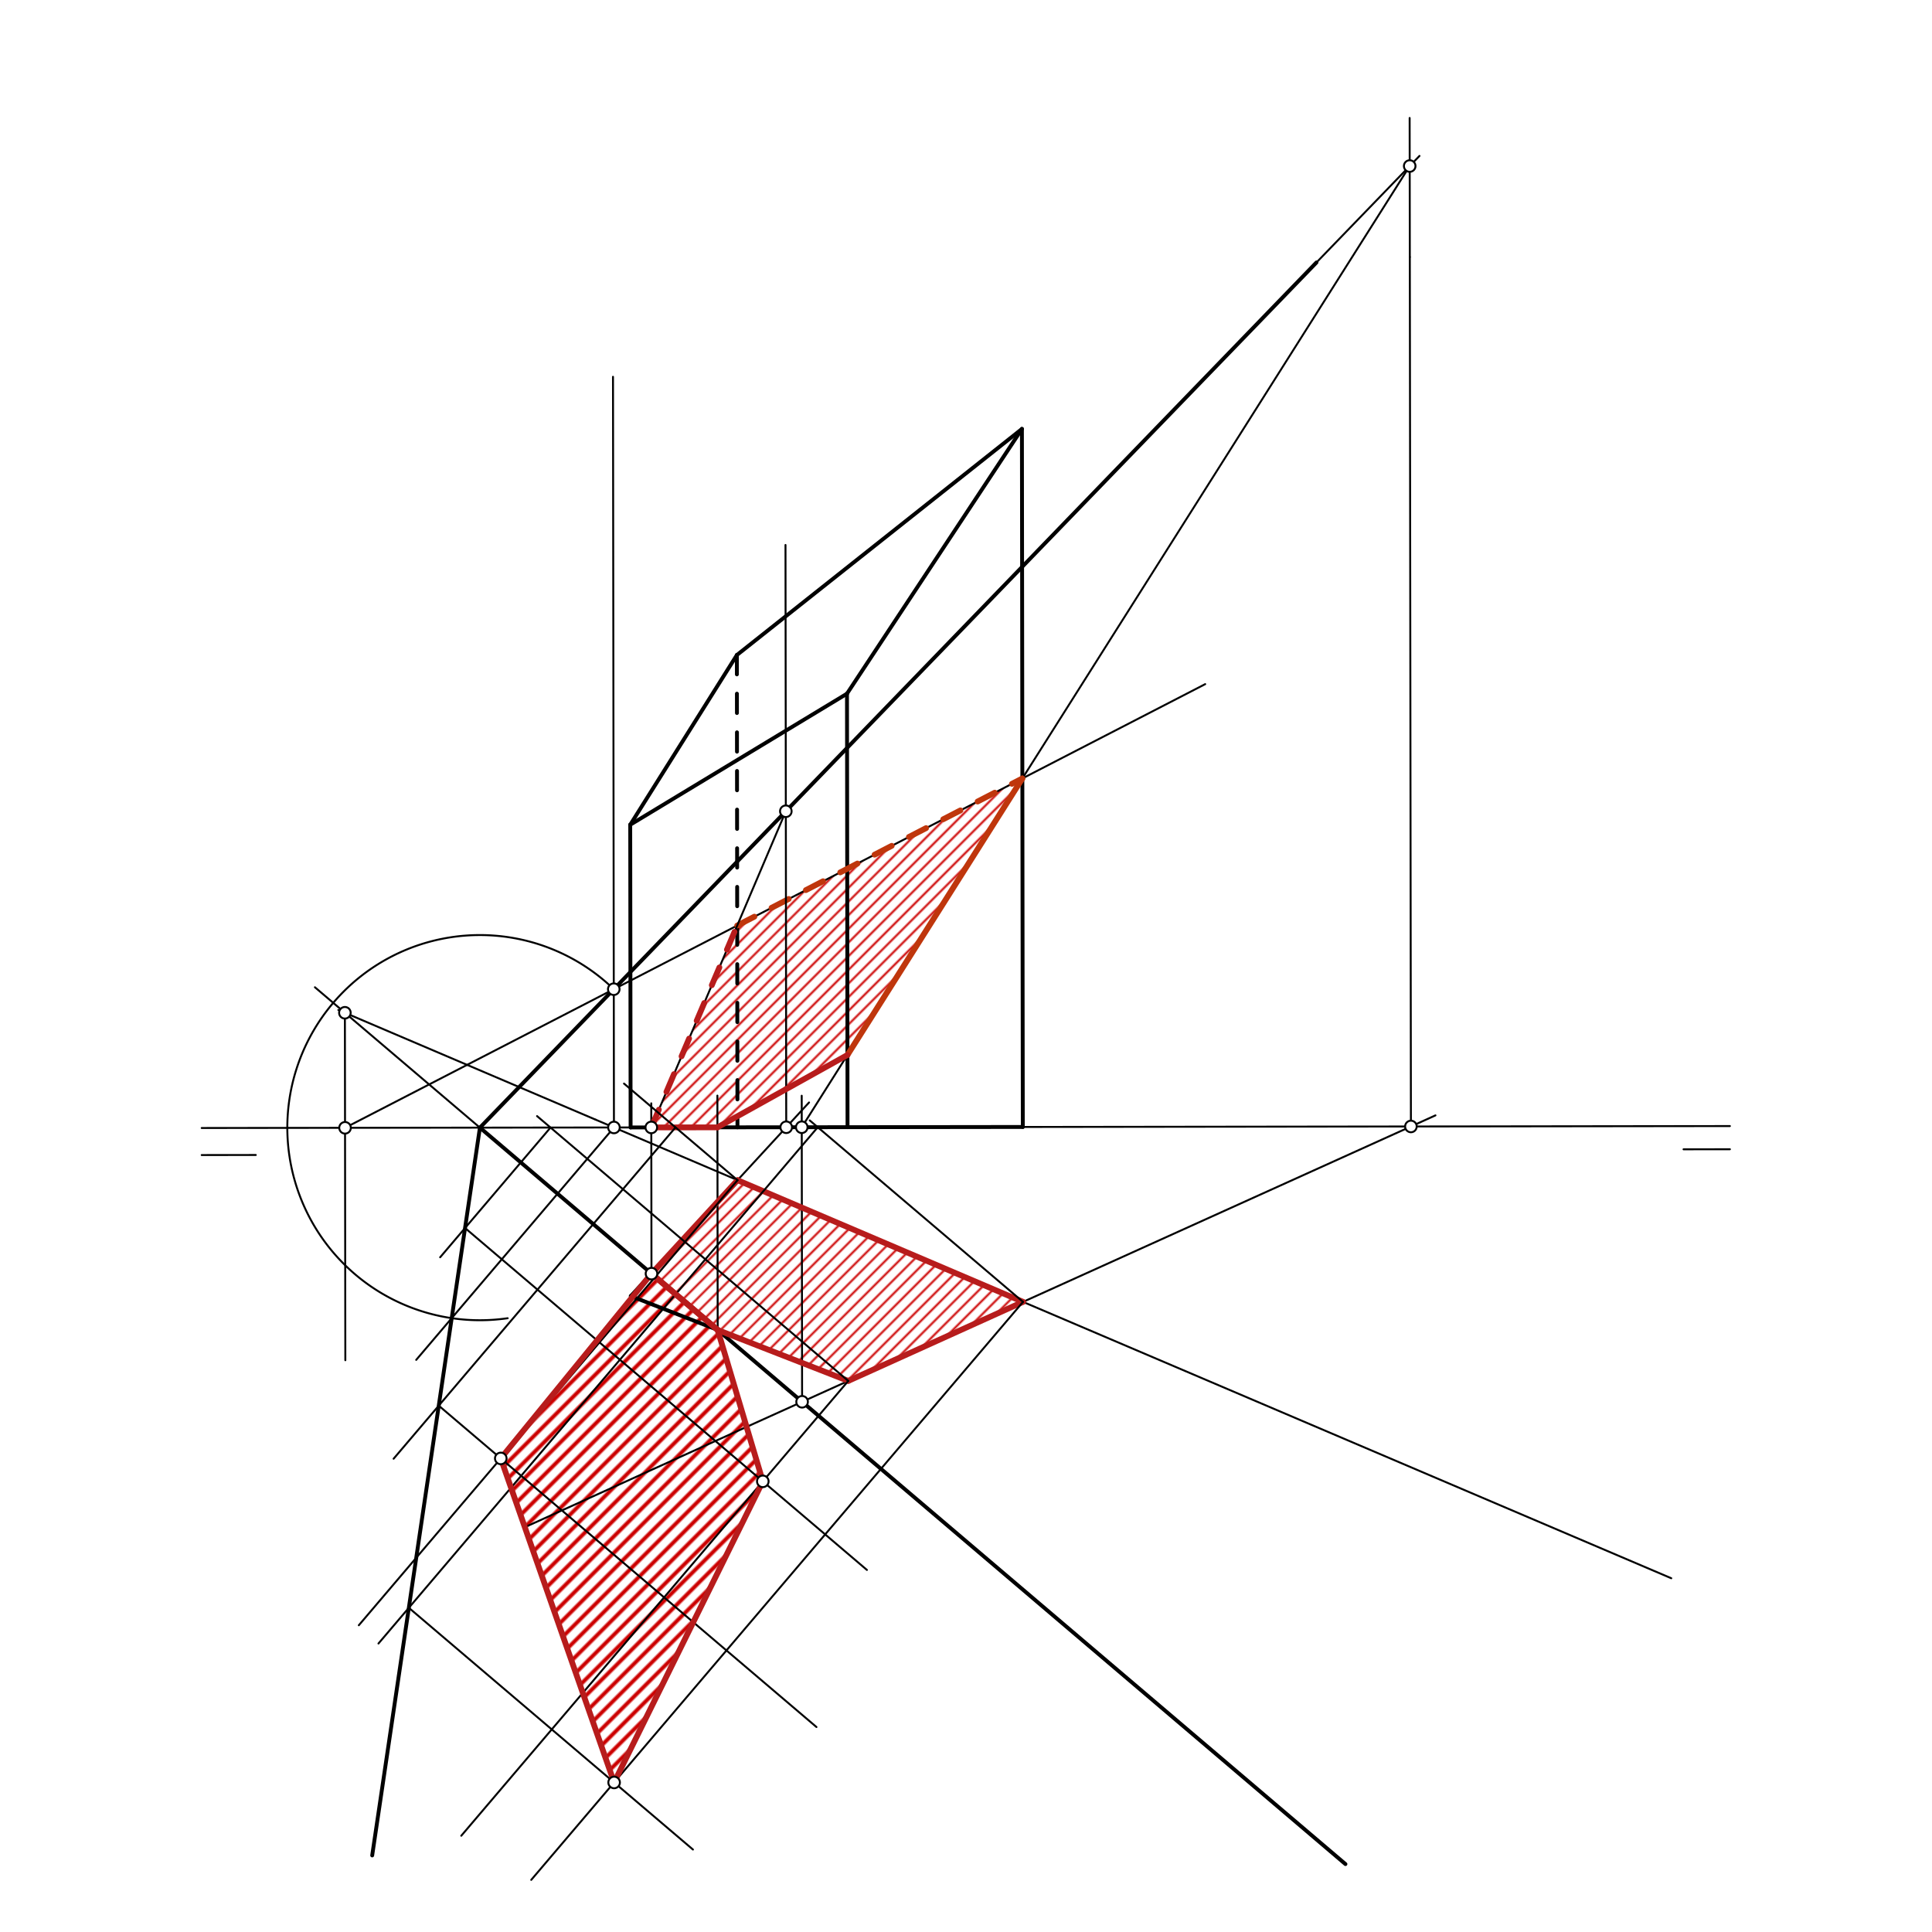<svg xmlns="http://www.w3.org/2000/svg" class="svg--816" height="100%" preserveAspectRatio="xMidYMid meet" viewBox="0 0 1000 1000" width="100%"><defs><marker id="marker-arrow" markerHeight="16" markerUnits="userSpaceOnUse" markerWidth="24" orient="auto-start-reverse" refX="24" refY="4" viewBox="0 0 24 8"><path d="M 0 0 L 24 4 L 0 8 z" stroke="inherit"></path></marker></defs><g class="aux-layer--949"><g class="element--733"><defs><pattern height="5" id="fill_64_eoa69e__pattern-stripes" patternTransform="rotate(-45)" patternUnits="userSpaceOnUse" width="5"><rect fill="#CC0000" height="1" transform="translate(0,0)" width="5"></rect></pattern></defs><g fill="url(#fill_64_eoa69e__pattern-stripes)"><path d="M 337.11 583.556 L 381.577 479.053 L 529.174 402.92 L 438.636 546.065 L 371.341 583.513 L 337.11 583.556 Z" stroke="none"></path></g></g><g class="element--733"><defs><pattern height="5" id="fill_70_gix7ws__pattern-stripes" patternTransform="rotate(-45)" patternUnits="userSpaceOnUse" width="5"><rect fill="#CC0000" height="1" transform="translate(0,0)" width="5"></rect></pattern></defs><g fill="url(#fill_70_gix7ws__pattern-stripes)"><path d="M 337.206 659.23 L 381.744 610.851 L 529.516 673.851 L 439.067 714.754 L 371.474 688.386 L 337.206 659.23 Z" stroke="none"></path></g></g><g class="element--733"><defs><pattern height="6" id="fill_105_42hiig__pattern-stripes" patternTransform="rotate(-45)" patternUnits="userSpaceOnUse" width="6"><rect fill="#CC0000" height="2" transform="translate(0,0)" width="6"></rect></pattern></defs><g fill="url(#fill_105_42hiig__pattern-stripes)"><path d="M 259.2 754.876 L 337.206 659.23 L 371.474 688.386 L 394.829 766.747 L 317.867 922.602 L 259.2 754.876 Z" stroke="none"></path></g></g></g><g class="main-layer--75a"><g class="element--733"><line stroke="#000000" stroke-dasharray="none" stroke-linecap="round" stroke-width="1" x1="104.4" x2="895.4" y1="583.85" y2="582.85"></line></g><g class="element--733"><line stroke="#000000" stroke-dasharray="none" stroke-linecap="round" stroke-width="1" x1="104.4" x2="132.401" y1="597.85" y2="597.815"></line></g><g class="element--733"><line stroke="#000000" stroke-dasharray="none" stroke-linecap="round" stroke-width="1" x1="895.4" x2="871.392" y1="594.85" y2="594.88"></line></g><g class="element--733"><line stroke="#000000" stroke-dasharray="none" stroke-linecap="round" stroke-width="2" x1="326.401" x2="529.402" y1="583.569" y2="583.313"></line></g><g class="element--733"><line stroke="#000000" stroke-dasharray="none" stroke-linecap="round" stroke-width="2" x1="326.401" x2="326.203" y1="583.569" y2="426.891"></line></g><g class="element--733"><line stroke="#000000" stroke-dasharray="none" stroke-linecap="round" stroke-width="2" x1="529.402" x2="528.945" y1="583.313" y2="222.029"></line></g><g class="element--733"><line stroke="#000000" stroke-dasharray="none" stroke-linecap="round" stroke-width="2" x1="326.203" x2="438.4" y1="426.891" y2="359.05"></line></g><g class="element--733"><line stroke="#000000" stroke-dasharray="none" stroke-linecap="round" stroke-width="2" x1="438.4" x2="528.945" y1="359.05" y2="222.029"></line></g><g class="element--733"><line stroke="#000000" stroke-dasharray="none" stroke-linecap="round" stroke-width="2" x1="528.945" x2="381.4" y1="222.029" y2="339.05"></line></g><g class="element--733"><line stroke="#000000" stroke-dasharray="none" stroke-linecap="round" stroke-width="2" x1="381.4" x2="326.203" y1="339.05" y2="426.891"></line></g><g class="element--733"><line stroke="#000000" stroke-dasharray="none" stroke-linecap="round" stroke-width="2" x1="326.511" x2="381.906" y1="670.847" y2="610.674"></line></g><g class="element--733"><line stroke="#000000" stroke-dasharray="none" stroke-linecap="round" stroke-width="2" x1="381.744" x2="529.632" y1="610.851" y2="673.9"></line></g><g class="element--733"><line stroke="#000000" stroke-dasharray="none" stroke-linecap="round" stroke-width="2" x1="529.516" x2="439.067" y1="673.851" y2="714.754"></line></g><g class="element--733"><line stroke="#000000" stroke-dasharray="none" stroke-linecap="round" stroke-width="2" x1="439.067" x2="326.511" y1="714.754" y2="670.847"></line></g><g class="element--733"><line stroke="#000000" stroke-dasharray="none" stroke-linecap="round" stroke-width="2" x1="438.4" x2="438.684" y1="359.05" y2="583.427"></line></g><g class="element--733"><line stroke="#000000" stroke-dasharray="10" stroke-linecap="round" stroke-width="2" x1="381.4" x2="381.709" y1="339.05" y2="583.499"></line></g><g class="element--733"><line stroke="#000000" stroke-dasharray="none" stroke-linecap="round" stroke-width="2" x1="248.398" x2="681.4" y1="583.668" y2="135.85"></line></g><g class="element--733"><line stroke="#000000" stroke-dasharray="none" stroke-linecap="round" stroke-width="2" x1="248.398" x2="696.4" y1="583.668" y2="964.85"></line></g><g class="element--733"><line stroke="#000000" stroke-dasharray="none" stroke-linecap="round" stroke-width="1" x1="381.744" x2="308.293" y1="610.851" y2="579.536"></line></g><g class="element--733"><line stroke="#000000" stroke-dasharray="none" stroke-linecap="round" stroke-width="1" x1="317.778" x2="317.287" y1="583.58" y2="195.024"></line></g><g class="element--733"><line stroke="#000000" stroke-dasharray="none" stroke-linecap="round" stroke-width="1" x1="308.293" x2="175.127" y1="579.536" y2="522.764"></line></g><g class="element--733"><line stroke="#000000" stroke-dasharray="none" stroke-linecap="round" stroke-width="1" x1="248.398" x2="163" y1="583.668" y2="511.006"></line></g><g class="element--733"><line stroke="#000000" stroke-dasharray="none" stroke-linecap="round" stroke-width="1" x1="178.516" x2="178.743" y1="524.208" y2="704.056"></line></g><g class="element--733"><line stroke="#000000" stroke-dasharray="none" stroke-linecap="round" stroke-width="1" x1="529.516" x2="865.055" y1="673.851" y2="816.902"></line></g><g class="element--733"><line stroke="#000000" stroke-dasharray="none" stroke-linecap="round" stroke-width="1" x1="178.591" x2="317.688" y1="583.756" y2="512.008"></line></g><g class="element--733"><line stroke="#000000" stroke-dasharray="none" stroke-linecap="round" stroke-width="1" x1="317.688" x2="623.806" y1="512.008" y2="354.107"></line></g><g class="element--733"><line stroke="#BF360C" stroke-dasharray="10" stroke-linecap="round" stroke-width="3" x1="381.577" x2="529.174" y1="479.053" y2="402.92"></line></g><g class="element--733"><line stroke="#000000" stroke-dasharray="none" stroke-linecap="round" stroke-width="1" x1="529.516" x2="742.991" y1="673.851" y2="577.315"></line></g><g class="element--733"><line stroke="#000000" stroke-dasharray="none" stroke-linecap="round" stroke-width="1" x1="730.288" x2="729.72" y1="583.059" y2="133.05"></line></g><g class="element--733"><line stroke="#000000" stroke-dasharray="none" stroke-linecap="round" stroke-width="1" x1="439.067" x2="272.174" y1="714.754" y2="790.225"></line></g><g class="element--733"><line stroke="#000000" stroke-dasharray="none" stroke-linecap="round" stroke-width="1" x1="729.72" x2="729.629" y1="133.05" y2="61.056"></line></g><g class="element--733"><line stroke="#000000" stroke-dasharray="none" stroke-linecap="round" stroke-width="1" x1="681.4" x2="734.728" y1="135.85" y2="80.698"></line></g><g class="element--733"><line stroke="#000000" stroke-dasharray="none" stroke-linecap="round" stroke-width="1" x1="415.166" x2="414.966" y1="725.562" y2="567.137"></line></g><g class="element--733"><line stroke="#000000" stroke-dasharray="none" stroke-linecap="round" stroke-width="1" x1="414.986" x2="729.66" y1="583.457" y2="85.939"></line></g><g class="element--733"><line stroke="#BF360C" stroke-dasharray="none" stroke-linecap="round" stroke-width="3" x1="438.636" x2="529.174" y1="546.065" y2="402.92"></line></g><g class="element--733"><line stroke="#000000" stroke-dasharray="none" stroke-linecap="round" stroke-width="1" x1="381.744" x2="418.766" y1="610.851" y2="570.635"></line></g><g class="element--733"><line stroke="#000000" stroke-dasharray="none" stroke-linecap="round" stroke-width="1" x1="406.953" x2="406.571" y1="583.468" y2="282.069"></line></g><g class="element--733"><line stroke="#000000" stroke-dasharray="none" stroke-linecap="round" stroke-width="1" x1="337.206" x2="337.095" y1="659.23" y2="571.074"></line></g><g class="element--733"><line stroke="#000000" stroke-dasharray="none" stroke-linecap="round" stroke-width="1" x1="337.11" x2="406.746" y1="583.556" y2="419.902"></line></g><g class="element--733"><line stroke="#B71C1C" stroke-dasharray="10" stroke-linecap="round" stroke-width="3" x1="337.11" x2="381.577" y1="583.556" y2="479.053"></line></g><g class="element--733"><line stroke="#000000" stroke-dasharray="none" stroke-linecap="round" stroke-width="1" x1="371.474" x2="371.32" y1="688.386" y2="567.082"></line></g><g class="element--733"><line stroke="#B71C1C" stroke-dasharray="none" stroke-linecap="round" stroke-width="3" x1="337.11" x2="371.341" y1="583.556" y2="583.513"></line></g><g class="element--733"><line stroke="#B71C1C" stroke-dasharray="none" stroke-linecap="round" stroke-width="3" x1="371.341" x2="438.636" y1="583.513" y2="546.065"></line></g><g class="element--733"><line stroke="#B71C1C" stroke-dasharray="none" stroke-linecap="round" stroke-width="3" x1="337.206" x2="381.744" y1="659.23" y2="610.851"></line></g><g class="element--733"><line stroke="#B71C1C" stroke-dasharray="none" stroke-linecap="round" stroke-width="3" x1="381.744" x2="529.516" y1="610.851" y2="673.851"></line></g><g class="element--733"><line stroke="#B71C1C" stroke-dasharray="none" stroke-linecap="round" stroke-width="3" x1="529.516" x2="439.067" y1="673.851" y2="714.754"></line></g><g class="element--733"><line stroke="#B71C1C" stroke-dasharray="none" stroke-linecap="round" stroke-width="3" x1="439.067" x2="371.474" y1="714.754" y2="688.386"></line></g><g class="element--733"><line stroke="#B71C1C" stroke-dasharray="none" stroke-linecap="round" stroke-width="3" x1="371.474" x2="337.206" y1="688.386" y2="659.23"></line></g><g class="element--733"><path d="M 317.688 512.008 A 99.68 99.68 0 1 0 262.768 682.307" fill="none" stroke="#000000" stroke-dasharray="none" stroke-linecap="round" stroke-width="1"></path></g><g class="element--733"><line stroke="#000000" stroke-dasharray="none" stroke-linecap="round" stroke-width="1" x1="317.778" x2="215.432" y1="583.58" y2="703.867"></line></g><g class="element--733"><line stroke="#000000" stroke-dasharray="none" stroke-linecap="round" stroke-width="1" x1="248.398" x2="233.804" y1="583.668" y2="682.274"></line></g><g class="element--733"><line stroke="#000000" stroke-dasharray="none" stroke-linecap="round" stroke-width="2" x1="248.398" x2="192.645" y1="583.668" y2="960.37"></line></g><g class="element--733"><line stroke="#000000" stroke-dasharray="none" stroke-linecap="round" stroke-width="1" x1="439.067" x2="238.755" y1="714.754" y2="950.179"></line></g><g class="element--733"><line stroke="#000000" stroke-dasharray="none" stroke-linecap="round" stroke-width="1" x1="529.516" x2="274.969" y1="673.851" y2="973.019"></line></g><g class="element--733"><line stroke="#000000" stroke-dasharray="none" stroke-linecap="round" stroke-width="1" x1="381.744" x2="185.724" y1="610.851" y2="841.231"></line></g><g class="element--733"><line stroke="#000000" stroke-dasharray="none" stroke-linecap="round" stroke-width="1" x1="439.067" x2="277.981" y1="714.754" y2="577.693"></line></g><g class="element--733"><line stroke="#000000" stroke-dasharray="none" stroke-linecap="round" stroke-width="1" x1="529.516" x2="419.118" y1="673.851" y2="579.918"></line></g><g class="element--733"><line stroke="#000000" stroke-dasharray="none" stroke-linecap="round" stroke-width="1" x1="381.744" x2="322.979" y1="610.851" y2="560.851"></line></g><g class="element--733"><line stroke="#000000" stroke-dasharray="none" stroke-linecap="round" stroke-width="1" x1="284.949" x2="227.822" y1="583.622" y2="650.762"></line></g><g class="element--733"><line stroke="#000000" stroke-dasharray="none" stroke-linecap="round" stroke-width="1" x1="349.645" x2="203.729" y1="583.54" y2="755.035"></line></g><g class="element--733"><line stroke="#000000" stroke-dasharray="none" stroke-linecap="round" stroke-width="1" x1="423.265" x2="195.889" y1="583.447" y2="850.68"></line></g><g class="element--733"><line stroke="#000000" stroke-dasharray="none" stroke-linecap="round" stroke-width="1" x1="211.615" x2="358.669" y1="832.197" y2="957.318"></line></g><g class="element--733"><line stroke="#000000" stroke-dasharray="none" stroke-linecap="round" stroke-width="1" x1="240.71" x2="448.719" y1="635.615" y2="812.599"></line></g><g class="element--733"><line stroke="#000000" stroke-dasharray="none" stroke-linecap="round" stroke-width="1" x1="227.101" x2="422.604" y1="727.565" y2="893.909"></line></g><g class="element--733"><line stroke="#B71C1C" stroke-dasharray="none" stroke-linecap="round" stroke-width="3" x1="317.867" x2="259.2" y1="922.602" y2="754.876"></line></g><g class="element--733"><line stroke="#B71C1C" stroke-dasharray="none" stroke-linecap="round" stroke-width="3" x1="259.2" x2="337.206" y1="754.876" y2="659.23"></line></g><g class="element--733"><line stroke="#B71C1C" stroke-dasharray="none" stroke-linecap="round" stroke-width="3" x1="337.206" x2="371.474" y1="659.23" y2="688.386"></line></g><g class="element--733"><line stroke="#B71C1C" stroke-dasharray="none" stroke-linecap="round" stroke-width="3" x1="371.474" x2="394.829" y1="688.386" y2="766.747"></line></g><g class="element--733"><line stroke="#B71C1C" stroke-dasharray="none" stroke-linecap="round" stroke-width="3" x1="394.829" x2="317.867" y1="766.747" y2="922.602"></line></g><g class="element--733"><circle cx="317.688" cy="512.008" r="3" stroke="#000000" stroke-width="1" fill="#ffffff"></circle>}</g><g class="element--733"><circle cx="317.778" cy="583.58" r="3" stroke="#000000" stroke-width="1" fill="#ffffff"></circle>}</g><g class="element--733"><circle cx="178.516" cy="524.208" r="3" stroke="#000000" stroke-width="1" fill="#ffffff"></circle>}</g><g class="element--733"><circle cx="178.591" cy="583.756" r="3" stroke="#000000" stroke-width="1" fill="#ffffff"></circle>}</g><g class="element--733"><circle cx="415.166" cy="725.562" r="3" stroke="#000000" stroke-width="1" fill="#ffffff"></circle>}</g><g class="element--733"><circle cx="729.66" cy="85.939" r="3" stroke="#000000" stroke-width="1" fill="#ffffff"></circle>}</g><g class="element--733"><circle cx="730.288" cy="583.059" r="3" stroke="#000000" stroke-width="1" fill="#ffffff"></circle>}</g><g class="element--733"><circle cx="414.986" cy="583.457" r="3" stroke="#000000" stroke-width="1" fill="#ffffff"></circle>}</g><g class="element--733"><circle cx="406.746" cy="419.902" r="3" stroke="#000000" stroke-width="1" fill="#ffffff"></circle>}</g><g class="element--733"><circle cx="406.953" cy="583.468" r="3" stroke="#000000" stroke-width="1" fill="#ffffff"></circle>}</g><g class="element--733"><circle cx="337.206" cy="659.23" r="3" stroke="#000000" stroke-width="1" fill="#ffffff"></circle>}</g><g class="element--733"><circle cx="337.11" cy="583.556" r="3" stroke="#000000" stroke-width="1" fill="#ffffff"></circle>}</g><g class="element--733"><circle cx="394.829" cy="766.747" r="3" stroke="#000000" stroke-width="1" fill="#ffffff"></circle>}</g><g class="element--733"><circle cx="259.2" cy="754.876" r="3" stroke="#000000" stroke-width="1" fill="#ffffff"></circle>}</g><g class="element--733"><circle cx="317.867" cy="922.602" r="3" stroke="#000000" stroke-width="1" fill="#ffffff"></circle>}</g></g><g class="snaps-layer--ac6"></g><g class="temp-layer--52d"></g></svg>